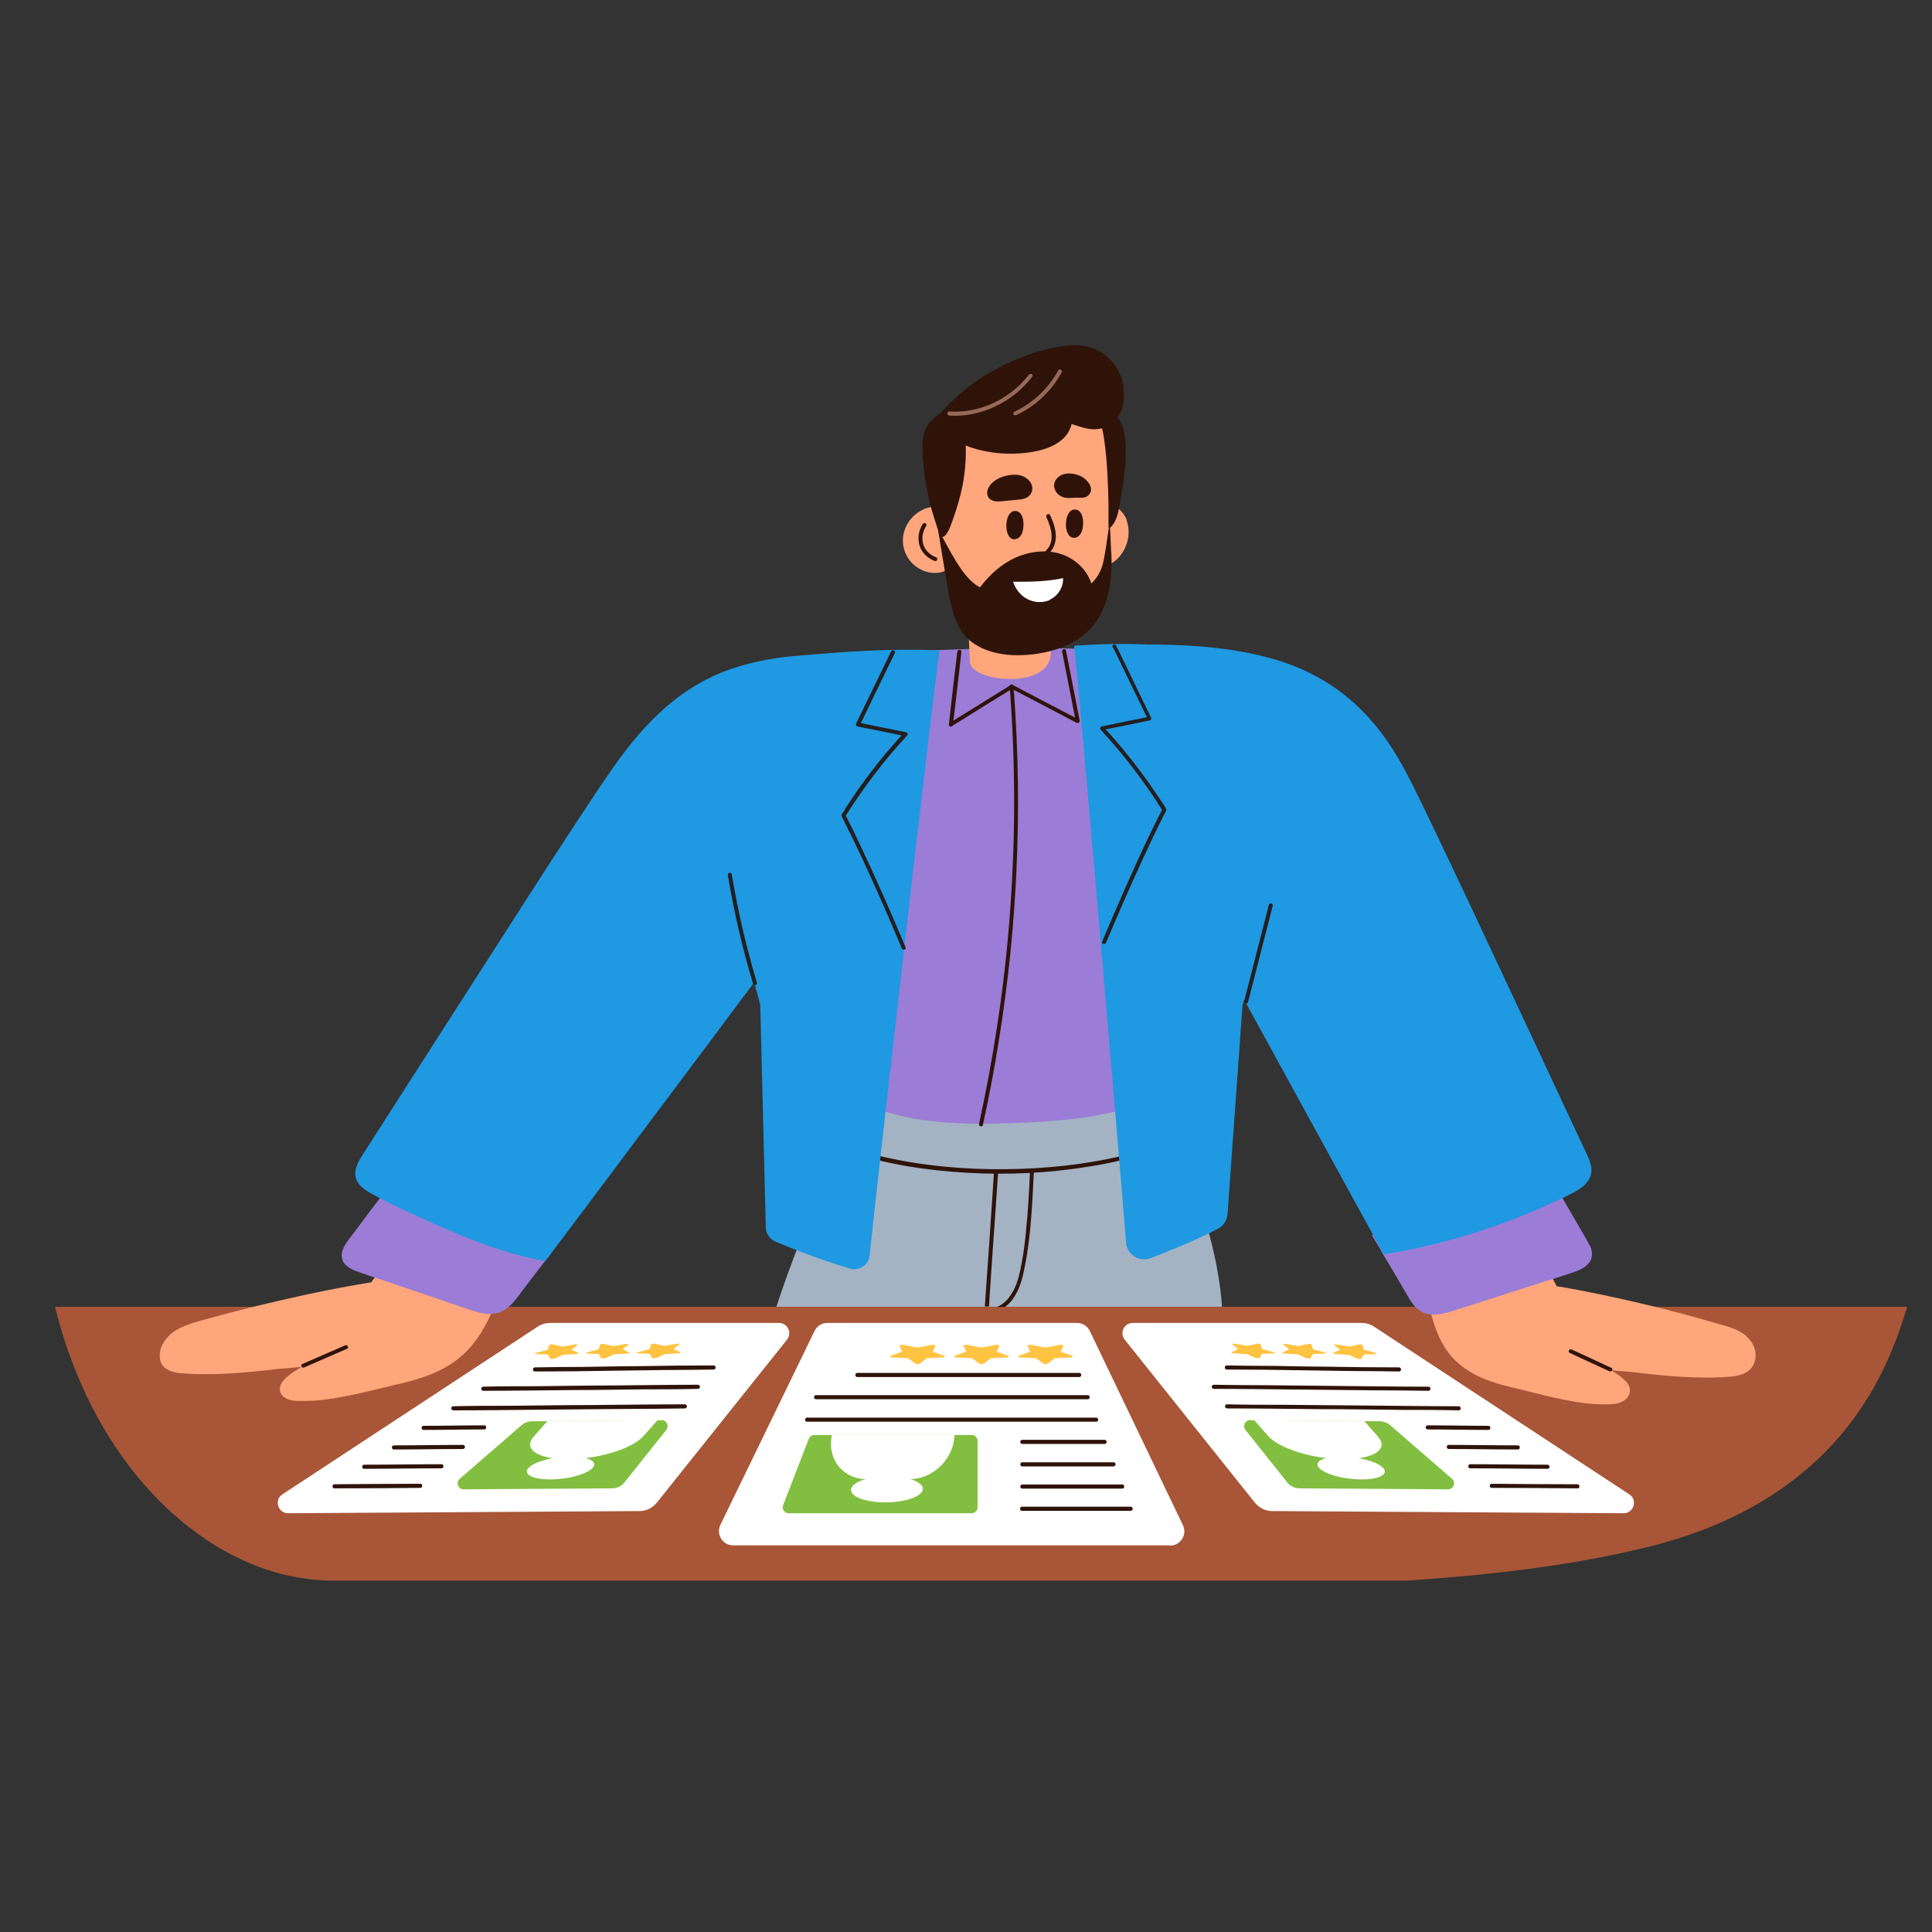 <?xml version="1.0" encoding="UTF-8"?>
<svg id="Layer_1" xmlns="http://www.w3.org/2000/svg" xmlns:xlink="http://www.w3.org/1999/xlink" version="1.1" viewBox="0 0 800 800">
  <rect x="0" y="0" width="800" height="800" fill="#333333" stroke="none"/>
  <!-- Generator: Adobe Illustrator 29.2.1, SVG Export Plug-In . SVG Version: 2.1.0 Build 116)  -->
  <defs>
    <style>
      .st0 {
        fill: none;
      }

      .st1 {
        fill: #a85637;
      }

      .st2 {
        fill: #ffa67d;
      }

      .st3 {
        fill: #1f99e1;
      }

      .st4 {
        fill: #a4b3c4;
      }

      .st5 {
        fill: #231f20;
      }

      .st6 {
        fill: #ffc342;
      }

      .st7 {
        fill: #82bf40;
      }

      .st8 {
        fill: #2f1309;
      }

      .st9 {
        fill: #fff;
      }

      .st10 {
        fill: #9b7cd7;
      }

      .st11 {
        fill: #976958;
      }

      .st12 {
        clip-path: url(#clippath);
      }
    </style>
    <clipPath id="clippath">
      <rect class="st0" x="22.7" y="540" width="768" height="114.5"/>
    </clipPath>
  </defs>
  <g class="st12">
    <path class="st1" d="M22.8,541.1c.1.6.3,1.1.4,1.7,1.9,7.3,4.1,14.6,6.9,21.7,13.5,35.5,37,64.6,67,79.9.1,0,.2,0,.3.1,13.2,6.7,27.2,10,40.8,10h441.8c1.9,0,3.7,0,5.6-.2,32.8-2.3,65.6-6.1,96.2-13.6,39-9.5,75.2-30,96.1-69.8,4.6-8.8,8.3-18.3,11.3-28.1.2-.6.3-1.1.5-1.7H22.8Z"/>
  </g>
  <path class="st4" d="M489.6,482.1c-22-40-57.5-66.6-111.6-41.1-29.3,13.8-56.5,100.1-56.5,100.1h184.5c-1.1-18.3-8.1-44.1-16.3-59Z"/>
  <path class="st8" d="M352.2,477.2c15.5,5,31.8,7.5,48,8.4,17,1,34.1.2,51-2.6,9-1.4,17.8-3.5,26.5-6.3,1-.3.6-2-.4-1.6-15.6,5-31.9,7.6-48.2,8.6-16.8,1-33.9.4-50.5-2.2-8.7-1.4-17.4-3.3-25.8-6-1.1-.4-1.5,1.3-.5,1.6Z"/>
  <path class="st2" d="M723.1,553.2c-3.4-2.9-8-4-12.2-5.2-10.6-3.1-21.2-5.9-31.9-8.4-10.7-2.5-21.5-4.8-32.4-6.7-.7,0-1.3-.2-2-.3-.6-1.2-1.3-2.4-1.9-3.6-.8-1.4-1.5-2.8-2.3-4.3-.2-.4-.8,0-.6.4.2.4.5.9.7,1.3-2.7-1.1-5.9,0-7.8,2.3-.8,1-1.3,2.1-1.7,3.3-2.2-1.4-4.5-2.5-7.1-3-5.9-1.1-11.9,1-17.6,2.6-4.9,1.3-11.2,2.2-14.3,6.6-.2-1-.4-2-.6-3,0-.5-.8-.4-.7,0,.2,1.3.5,2.6.8,3.9-.1.2-.3.5-.4.7-.2.4.3.7.6.5,1.6,7.2,3.8,14.3,8.3,20.1,6,7.8,15.4,11.5,24.6,13.7,10.3,2.5,20.9,5.5,31.4,6.9,3.4.4,6.8.6,10.2.5,1.9,0,3.8-.3,5.5-1.1,2.1-1.1,3.4-2.9,3.2-5.2-.2-1.5-1.2-2.9-2.6-4.1-1.5-1.4-3.4-2.6-5.1-3.7,1.5.1,3,.3,4.5.4,1.3.1,2.7.2,4,.3,8.2,1,16.5,1.9,24.8,2.2,5.4.2,10.9.2,16.3-.3,2.2-.2,4.3-.6,6.2-1.7,1.8-1,3.1-2.7,3.6-4.6,1.2-3.9-.6-8-3.7-10.6Z"/>
  <path class="st10" d="M658.1,515.5c-.9-2-2.1-3.8-3.1-5.6-2.3-3.9-4.5-7.8-6.8-11.7-1.1-2-2.3-4-3.5-5.9-1-1.8-2-3.6-3.2-5.2-1-1.5-2.4-2.7-4.1-3.3-1.8-.6-3.7-.5-5.6-.4-4.3.4-8.6.9-12.9,1.6-8.5,1.3-17,3.2-25.3,5.6-4.2,1.2-8.3,2.6-12.4,4.1-3.3,1.2-6.8,2.6-9.2,5.3-2.4,2.7-3.2,6.3-2.9,9.8,0,.9.2,1.8.5,2.7-.2-.4-.5-.8-.7-1.2-.3-.4-.9,0-.6.5,1,1.7,2,3.4,3,5,1.5,3.1,3.5,5.9,5.2,8.9,1.9,3.2,3.7,6.4,5.6,9.6,1.8,3.1,3.6,6.5,7,8.1,3.5,1.7,7.7.8,11.3-.2,4.3-1.3,8.6-2.8,12.9-4.1l13-4.2c4.4-1.4,8.7-2.8,13.1-4.2,4.2-1.3,8.4-2.6,12.5-4,2.8-1,6-2.5,7-5.5.6-1.9.2-3.8-.5-5.5Z"/>
  <path class="st3" d="M651,494.1c-4.7,2.4-9.6,4.6-14.4,6.7-19.8,8.5-40.5,14.7-61.7,18.3-.5,0-1.4.4-1.8.2-.4-.2-.9-1.3-1.1-1.7-.8-1.3-88.3-161.2-89.7-163.4-.5-2.4-11.4-3.4-11.9-5.7-1.4-7.4-2.9-14.8-4.5-22.2-1.5-7.4-3.1-14.7-4.7-22-1.6-7.4-3.2-14.7-4.9-22-.8-3.7-10.7-11-11.6-14.6,27.3-1.1,56.2-2.3,82.3,5.1,25.2,7.2,42,22.6,54.2,45.1,4.9,9,9.2,18.4,13.7,27.7,10.1,20.8,59.9,127.5,61.1,130.1,1.2,2.5,2.5,4.9,2.9,7.7.7,5.5-3.8,8.6-8.1,10.8Z"/>
  <path class="st10" d="M517.6,341c-.6-10.3-2.4-21.5-6.3-32.2-6.8-18.4-7.4-34.7-31.5-37.7-36.8-4.7-85.9-2.3-115.8-.8-34.7,1.7-43.6,6.7-47.5,41.3-1.3,11.7-20.3,24.2-15.7,35.9,1.3,3.3,2.7,6.5,4.2,9.7.2,2.7.5,5.4,1,8.2,0,0,0,.1,0,.1,2.7,8.6,5.5,17.2,8.6,25.8,3.6,10.1,7.1,20.2,12.1,29.9,4.7,9.1,10.4,21.3,19.1,28.2,20.1,16,48.1,16.4,72.1,15.7,6.1-.2,13.7-.5,21.5-1.3,10.1-.8,20-2.7,29.4-5.3,11.2-3.2,21.9-8.1,28.8-16.3,7.2-8.7,10-19.8,12.7-30.5,2.9-11.9,5-24,6.3-36.3,1.1-11.3,1.8-22.8,1.1-34.5Z"/>
  <path class="st8" d="M650,560.2c5.5,2.6,11,5.1,16.4,7.6,1,.5,1.8-1,.8-1.4-5.5-2.6-11-5.1-16.4-7.6-.9-.5-1.8,1-.8,1.4Z"/>
  <path class="st2" d="M206.7,533.6c-.4,1-.8,2-1.2,3-2.4-4.4-8.5-5.3-13.2-6.6-5.4-1.5-11-3.7-17.1-2.6-2.7.5-5.2,1.6-7.7,3-.1-1.2-.5-2.3-1.1-3.3-1.4-2.3-4.5-3.4-7.4-2.3.3-.4.6-.9.9-1.3.3-.4-.2-.8-.5-.4-1,1.4-2,2.8-3.1,4.3-.8,1.2-1.7,2.4-2.6,3.6-.7.1-1.3.2-2,.3-11.2,1.9-22.4,4.1-33.5,6.7-11.2,2.5-22.3,5.3-33.4,8.4-4.4,1.2-9.1,2.4-13.1,5.2-3.5,2.6-6,6.7-5.5,10.7.2,2,1.2,3.6,2.8,4.6,1.7,1.1,3.8,1.5,5.9,1.7,5.3.5,10.8.5,16.3.3,8.4-.3,16.8-1.2,25.2-2.2,1.3,0,2.7-.2,4.1-.3,1.5-.1,3.1-.3,4.6-.4-1.9,1-4,2.3-5.7,3.7-1.6,1.3-2.9,2.7-3.3,4.1-.7,2.3.3,4.2,2.3,5.2,1.5.9,3.5,1.1,5.3,1.1,3.5,0,6.8,0,10.3-.5,10.8-1.3,21.9-4.4,32.7-6.9,9.7-2.3,19.7-5.9,27-13.7,5.5-5.8,9-12.9,11.8-20.1.3.2.8,0,.7-.5,0-.3-.2-.5-.2-.7.5-1.3,1-2.6,1.4-3.9.1-.5-.6-.6-.8-.1Z"/>
  <path class="st10" d="M141.6,520.9c.5,3,3.4,4.5,6,5.5,3.9,1.4,7.9,2.7,11.8,4,4.1,1.4,8.2,2.8,12.4,4.2l12.3,4.2c4,1.4,8.1,2.8,12.2,4.1,3.4,1.1,7.4,1.9,11.3.2,3.6-1.6,6-5,8.3-8.1,2.4-3.2,4.8-6.4,7.3-9.6,2.2-2.9,4.7-5.8,6.7-8.9,1.3-1.7,2.6-3.4,3.8-5,.3-.4-.2-.9-.6-.5-.3.4-.6.8-.9,1.2.4-.9.7-1.8.9-2.7.9-3.5.7-7.1-1.2-9.8-1.9-2.7-5.1-4.1-8.3-5.3-3.8-1.5-7.8-2.9-11.7-4.1-7.9-2.4-16-4.3-24.4-5.6-4.2-.7-8.4-1.2-12.6-1.6-1.8-.2-3.8-.2-5.7.4-1.8.6-3.4,1.8-4.7,3.3-1.5,1.6-2.7,3.5-4.1,5.2-1.5,2-3,4-4.5,6-3,3.9-5.9,7.8-8.8,11.7-1.4,1.8-2.9,3.7-4.1,5.6-1,1.7-1.8,3.6-1.4,5.5Z"/>
  <path class="st3" d="M147.6,483.3c.8-2.7,2.6-5.2,4.2-7.7,1.7-2.6,69.9-109.3,83.6-130.1,6.1-9.2,12.1-18.6,18.5-27.7,5.8-8.2,12.1-16.1,19.6-23,7.7-7.2,16.4-12.8,25.9-16.6,9.8-3.8,19.9-5.7,29.9-6.6,20.3-1.7,38.4-3.2,59.5-2.3-1.5,3.7-2.3,9.2-3.8,12.9-2.9,7.3-5.8,14.7-8.7,22-2.9,7.4-5.7,14.7-8.5,22.1-2.8,7.4-5.6,14.8-8.3,22.2-.9,2.4-8.1,4.8-9,7.2-1.7,2.2-124.4,166.5-124.8,166.5-20.5-3.6-40.3-12.8-58.7-21.3-4.5-2.1-9-4.3-13.3-6.7-4-2.2-7.9-5.3-6.2-10.8Z"/>
  <path class="st3" d="M342.4,270.8c-7.7.8-15.5,1.4-23.1,3.1-5.6,1.2-11.6,2.8-16.2,6.6-10,8.3-6.9,25.1-6,36,1.3,17.1,2.6,34.1,5.7,51,1.6,8.7,7.3,31.2,12,48.6l2.3,92.2c0,2.5,1.6,4.7,3.9,5.8,3.8,1.6,7.6,3.1,11.3,4.5,6.5,2.5,13,4.7,19.6,6.7,3.9,1.1,7.8-1.5,8.2-5.5,4.4-41.9,25.2-223.3,28.9-250.5-16.7.2-30.9-.2-46.4,1.5Z"/>
  <path class="st3" d="M530.3,278.5c-4.5-3.8-10.4-5.5-16.1-6.7-7.6-1.6-15.3-2.8-23-3.7-15.4-1.7-30.9-1.9-46.4-.7,2.9,26.6,17.4,197.1,21.5,247.2.4,4.9,5.4,8.1,10.1,6.4,3.5-1.3,7-2.8,10.5-4.2,5.8-2.4,11.8-5,17.4-8,2.3-1.2,3.8-3.5,4-6.1l6.2-86.5c5.2-17.7,11.8-41.2,13.7-50.1,3.5-17,5.3-34.1,7.1-51.4,1.1-11,4.7-27.9-5.1-36.3Z"/>
  <path class="st5" d="M369,269.7c-4.8,10-9.7,20-14.5,29.9-.2.5,0,1.1.5,1.2,6.6,1.3,13.1,2.6,19.7,4-.1-.5-.2-.9-.4-1.4-4.9,5.3-9.6,10.9-14,16.7-2.2,2.9-4.4,5.9-6.4,8.9-1,1.5-2,3-3,4.5-.5.7-1,1.5-1.4,2.3-.4.6-1.2,1.4-1,2.1.1.6.7,1.3.9,1.9.3.7.7,1.3,1,2,.7,1.4,1.4,2.9,2.2,4.4,1.4,3,2.9,6,4.3,9,2.9,6.2,5.6,12.3,8.4,18.6,2.8,6.3,5.5,12.6,8.1,18.9.4,1,2,.5,1.6-.4-6.1-14.5-12.4-28.9-19.2-43.2-1.9-4-3.8-7.9-5.8-11.8v.8c7.5-11.9,16-23.2,25.6-33.5.4-.4.3-1.3-.4-1.4-6.6-1.3-13.1-2.6-19.7-4,.2.4.3.8.5,1.2,4.8-10,9.7-20,14.5-29.9.5-1-1-1.8-1.4-.9Z"/>
  <path class="st5" d="M460.9,268.1c4.8,10,9.7,20,14.5,29.9.2-.4.3-.8.5-1.2-6.6,1.3-13.1,2.6-19.7,4-.6.1-.8,1-.4,1.4,9.6,10.4,18.1,21.5,25.6,33.5v-.8c-7.4,14.3-13.9,29.1-20.3,43.9-1.6,3.7-3.2,7.4-4.7,11.1-.4,1,1.2,1.4,1.6.4,5-11.8,10.1-23.6,15.5-35.2,2.7-5.9,5.5-11.8,8.5-17.7.3-.6.7-1.2.9-1.8.2-.7-.5-1.4-.9-2.1-1-1.6-2-3.1-3.1-4.7-2.1-3.1-4.2-6.1-6.4-9-4.9-6.6-10.1-12.9-15.7-18.9-.1.5-.2.9-.4,1.4,6.6-1.3,13.1-2.6,19.7-4,.6,0,.7-.8.5-1.2-4.8-10-9.7-20-14.5-29.9-.4-1-1.9,0-1.4.9Z"/>
  <path class="st8" d="M142.9,557.1c-5.9,2.6-11.8,5.1-17.7,7.7-1,.4-.1,1.9.8,1.4,5.9-2.6,11.8-5.1,17.7-7.7,1-.4.1-1.9-.8-1.4Z"/>
  <path class="st2" d="M433.5,237.6l-33-2.7s.2,21.1,1.1,39.2c.4,8.4,34.1,11.8,33.5-4.2-.3-7.5-1.6-32.4-1.6-32.4Z"/>
  <path class="st2" d="M399.3,217.7c-2.4-6.5-12.8-11.7-20.9-4.1-7.7,7.3-5.1,19.2,4.2,22.8,11.1,4.3,20.3-8.4,16.6-18.6Z"/>
  <path class="st8" d="M382.1,217c-1.8,2.7-2.3,6.3-1.2,9.3,1,2.8,3.4,5,6.2,6,1,.3,1.5-1.3.4-1.6-2.3-.8-4.3-2.7-5.1-5-.9-2.7-.4-5.5,1.1-7.9.6-.9-.9-1.8-1.4-.8Z"/>
  <path class="st2" d="M466.6,215.4c-2.3-6.5-12.8-11.7-20.9-4.1-7.7,7.3-5.1,19.2,4.2,22.8,11.1,4.3,20.3-8.4,16.6-18.6Z"/>
  <path class="st2" d="M460.8,183.5c-6.5-29.1-51.5-47-70.1-7.5-7.1,15.1-3.6,32.8-.5,48,3,14.2,5.2,28.5,18.1,36.9,6.8,4.4,15.4,6.5,23.6,4.9,4-.8,7.9-2.4,11.3-4.9,3.5-2.5,6.3-5.8,8.5-9.4,4.6-7.6,6.7-16.5,7.6-25.1,1.1-10.4,3.7-32.7,1.5-42.8Z"/>
  <path class="st8" d="M419.8,223.3c1.2,0,2.7-.5,3.5-2.8,1.1-3.3.6-9.3-3.3-8.9-4.2.4-4.5,11.4-.2,11.7Z"/>
  <path class="st8" d="M444.5,222.7c1.2,0,2.7-.5,3.5-2.8,1.1-3.3.6-9.3-3.3-8.9-4.2.4-4.6,11.3-.2,11.7Z"/>
  <path class="st8" d="M409.8,206.5c1.2,1.2,3,1.2,4.7,1.1,2-.2,4.1-.4,6.1-.6,1.6-.2,3.4-.2,4.8-1.1,1.5-.9,2.3-2.7,2-4.4-.6-2.9-3.5-4.7-6.3-4.9-4-.3-9.5,1.3-11.7,5.2-.9,1.5-.9,3.5.3,4.7Z"/>
  <path class="st8" d="M438.9,205.2c2.3,1.6,4.8.8,7.3.9,1.8,0,3.8.2,5-1.6,1.8-2.7-1-5.9-3.4-7.2-2.8-1.4-6.7-1.9-9.3,0-1.3,1-2.2,2.5-2,4.2.2,1.5,1.1,2.9,2.3,3.7Z"/>
  <path class="st8" d="M399.5,179.9c-.4-4-1.1-7.9-2.2-11.8,0-.2-.4-.4-.6-.3-3.2,1.2-6.5,2.6-9.3,4.8-2.9,2.3-4.8,5.2-5.2,8.8-.3,2.2-.2,4.4-.1,6.5,0,2.2.2,4.4.5,6.6.4,4.3,1.2,8.6,2.2,12.8.5,2.2,1.1,4.3,1.8,6.5.5,1.6,1,3.2,1.5,4.7.2.7.5,1.4.7,2.2.2.6.7,1.9,1.6,1.6,2-.5,3.4-5.1,4-6.7,1.9-5.3,3.1-9.4,4.1-14.2,1.4-7.1,1.8-14.4,1.1-21.5Z"/>
  <path class="st8" d="M465.3,178.3c-.5-1.8-1.2-3.7-2.3-5.2-1-1.4-2.3-2.9-4.1-3.4-.8-.3-1.8-.3-2.6.2-2.2,1.4-.8,3.9-.4,5.7.7,2.6,1.2,5.2,1.5,7.8,1.1,8.3,1.4,16.7,1.6,25,0,3.3,0,6.5,0,9.8,0,.4.5.5.8.2,1.5-1.4,2.3-3.2,2.9-5.1.6-2.2.9-4.4,1.3-6.7.9-5,1.7-10.1,2-15.2.3-4.4.3-9-.8-13.2Z"/>
  <path class="st8" d="M465.1,159.2c-1.4-6.8-5.7-11.7-10.5-14.1-6.1-3.1-13.1-2.3-19.7-.8-6.2,1.4-12.3,3.5-18.3,6.4-5.9,2.8-11.7,6.3-17.1,10.7-2.7,2.2-5.3,4.6-7.9,7.3-2.2,2.3-4.4,5.2-4.5,9.2,0,1.6.4,3.1,1.3,4.2.4.4.9-.4.5-.8-.5-.7-.8-1.6-.9-2.6.4.4.9.6,1.5.6.7,0,1.4-.4,2.1-.7.8-.4,1.6-.7,2.4-1.1,1.6-.7,3.3-1.3,4.9-1.9,6.6-2.3,13.2-3.5,19.9-3.8,6.7-.3,13.4.4,19.9,2.2,3.3.9,6.6,2.2,9.9,3.1,3,.8,6,1,9-.2,2.5-1,4.9-3,6.3-5.9,1.7-3.5,1.8-7.8,1.1-11.6Z"/>
  <path class="st8" d="M459.5,216c-.7,4.8-1.7,12.4-2.6,16.5-.7,3.4-2.4,6.7-5,9.1-1.9-5.9-7-10.5-12.9-12.3-5.9-1.8-12.7-1-18.5,1.6s-10.8,7.1-14.7,12.3c-7.5-3.7-13.1-16.9-17.4-24,0,0,3.3,20.4,4.2,25.3,1.5,8.1,3.2,16.4,9.7,21.3,7.1,5.3,16.7,6.2,25.7,5.1,8.8-1.1,17.8-4.2,23.8-10.9,3.6-4,5.9-9.1,7.1-14.3.9-3.9,1.3-7.9,1.4-11.9,0-1.8,0-3.6-.2-5.4-.1-1.3-.5-11.8-.6-12.4Z"/>
  <path class="st8" d="M433.3,214.2c2,4.3,3.7,10.1-.2,13.8-.8.7.4,2,1.2,1.2,1.9-1.8,2.9-4.4,2.9-7.1,0-3.1-1.1-6.1-2.4-8.8-.5-1-1.9-.2-1.5.8Z"/>
  <path class="st9" d="M434.8,248.4c-4.3,1.9-9.1.7-12.2-2.4-1.4-1.4-2.5-3.2-3.1-5.1,0,0,0,0,0,0,3.5,0,7,0,10.5-.2,3.4-.2,6.9-.6,10.2-1.3.2,3.6-2.1,7.4-5.5,8.9Z"/>
  <path class="st8" d="M437.1,163.9c-2.3-1.1-4.8-1.6-7.3-2-2.7-.4-5.4-.5-8.1-.5-5.6,0-11.2,1.1-16.5,2.8-4.7,1.4-10.7,3.5-12.6,8.6-3.7,9.9,11.2,13.5,18,14.5,9.6,1.5,30.7.8,33.2-12.1,1-5-2.5-9.3-6.8-11.3Z"/>
  <path class="st8" d="M396.4,269.9c-1.2,10-2.4,20.1-3.5,30.1-.1,1.1,1.5,1.1,1.7,0,1.2-10,2.4-20.1,3.5-30.1.1-1.1-1.5-1.1-1.7,0Z"/>
  <path class="st8" d="M394.1,300.7c8.4-5.2,16.8-10.5,25.3-15.7.9-.6,0-2.1-.8-1.4-8.4,5.2-16.8,10.5-25.3,15.7-.9.6,0,2,.8,1.4Z"/>
  <path class="st8" d="M418.5,285c9.1,4.7,18.2,9.5,27.3,14.3,1,.5,1.8-.9.8-1.4-9.1-4.7-18.2-9.5-27.3-14.3-1-.5-1.8.9-.8,1.4Z"/>
  <path class="st8" d="M439.8,269.8c1.9,9.5,3.7,19.1,5.6,28.6.2,1.1,1.8.6,1.6-.4-1.9-9.5-3.7-19.1-5.6-28.6-.2-1.1-1.8-.6-1.6.4Z"/>
  <path class="st8" d="M418.1,284.3c1.8,23.5,2.3,47.1,1.4,70.7-.9,23.8-3.1,47.6-6.8,71.1-2,13.2-4.5,26.3-7.3,39.3-.2,1,1.4,1.5,1.6.4,5.1-23.2,8.8-46.7,11.3-70.3,2.4-23.7,3.5-47.5,3.2-71.3-.2-13.3-.8-26.6-1.8-39.9,0-1.1-1.8-1.1-1.7,0Z"/>
  <path class="st8" d="M413.3,485.4c-.4,5.9-.8,11.8-1.2,17.6-.9,12.7-1.8,25.4-2.6,38h-1.7c1.3-18.6,2.6-37.1,3.8-55.7,0-1.1,1.8-1.1,1.7,0Z"/>
  <path class="st8" d="M428.1,484.9c-.2,5.1-.5,10.1-.8,15.2-.6,8.9-1.5,17.8-3.4,26.5-.9,4.2-2.2,8.3-4.9,11.8-.8,1.1-1.8,2-2.9,2.8h-3.4c3.2-1.1,5.6-4.2,7.1-7.1,1.8-3.5,2.6-7.5,3.3-11.4.8-4.1,1.3-8.3,1.7-12.5.9-8.4,1.3-16.8,1.7-25.2,0-1.1,1.7-1.1,1.7,0Z"/>
  <path class="st5" d="M525.4,374.7c-3.4,13.2-6.8,26.5-10.2,39.8-.3,1,1.3,1.5,1.6.4,3.4-13.2,6.8-26.5,10.2-39.8.3-1-1.3-1.5-1.6-.4Z"/>
  <path class="st5" d="M301.4,362.4c2.5,15.2,6,30.2,10.4,44.9.3,1,1.9.6,1.6-.4-4.4-14.8-7.9-29.8-10.4-44.9-.2-1.1-1.8-.6-1.6.4Z"/>
  <path class="st11" d="M393,172.1c13.2.8,26.4-5.6,34.4-16.1.7-.9-.8-1.7-1.4-.8-7.7,10-20.3,16-32.9,15.2-1.1,0-1.1,1.6,0,1.7Z"/>
  <path class="st11" d="M420.8,171.9c8-3.7,14.6-10,18.8-17.7.5-.9-.9-1.8-1.4-.8-4.1,7.5-10.5,13.5-18.2,17.1-1,.4-.1,1.9.8,1.4Z"/>
  <path class="st9" d="M672.3,626.6l-145.5-.9c-2.8,0-5.4-1.3-7.2-3.5l-53.9-67.5c-2.2-2.8-.2-6.9,3.3-6.9h94.8c1.8,0,3.6.5,5.1,1.5l105.8,69.5c3.5,2.3,1.8,7.8-2.4,7.8Z"/>
  <path class="st7" d="M517.6,588.1l53.6.4c1.6,0,3.2.6,4.4,1.6l25.6,22.2c1.8,1.5.7,4.5-1.7,4.4l-61.3-.4c-2,0-4-.9-5.2-2.5l-17.3-21.7c-1.3-1.6-.1-4.1,2-4.1Z"/>
  <path class="st9" d="M546.2,607.8c-2.3-2.6,1.7-4.7,9.1-4.7,7.4,0,15.2,2.2,17.5,4.8,2.3,2.6-1.7,4.7-9.1,4.7-7.4,0-15.2-2.2-17.5-4.8Z"/>
  <path class="st9" d="M519.4,588.1l45.5.3,5.7,6.5c4.6,5.2-1.8,9.4-14.4,9.3-12.6,0-26.5-4.4-31.1-9.6l-5.7-6.5Z"/>
  <path class="st6" d="M562.2,562.7l-3.7-1.7-5.4-.3c-.7,0-1.3-.4-.9-.5l2.7-1.3-2.4-1.9c-.3-.3.3-.4,1-.3l5.3.9,3.9-.9c.5-.1,1.4,0,1.5.3l.6,1.9,4.8,1.3c.7.2.6.5,0,.5l-4.9.2-.9,1.7c-.1.2-1,.2-1.5,0Z"/>
  <path class="st6" d="M541.1,562.5l-3.7-1.7-5.4-.3c-.7,0-1.3-.4-.9-.5l2.7-1.3-2.4-1.9c-.3-.3.3-.4,1-.3l5.3.9,3.9-.9c.5-.1,1.4,0,1.5.3l.6,1.9,4.8,1.3c.7.2.6.5,0,.5l-4.9.2-.9,1.7c-.1.2-1,.2-1.5,0Z"/>
  <path class="st6" d="M520,562.4l-3.7-1.7-5.4-.3c-.7,0-1.3-.4-.9-.5l2.7-1.3-2.4-1.9c-.3-.3.3-.4,1-.3l5.3.9,3.9-.9c.5-.1,1.4,0,1.5.3l.6,1.9,4.8,1.3c.7.2.6.5,0,.5l-4.9.2-.9,1.7c-.1.2-1,.2-1.5,0Z"/>
  <path class="st8" d="M653.2,614.6c-11.8,0-23.7-.1-35.5-.2-1.1,0-1.1,1.7,0,1.7,11.8,0,23.7.1,35.5.2,1.1,0,1.1-1.6,0-1.7Z"/>
  <path class="st8" d="M640.8,606.5c-10.7,0-21.3-.2-32-.2-1.1,0-1.1,1.7,0,1.7,10.7,0,21.3.2,32,.2,1.1,0,1.1-1.7,0-1.7Z"/>
  <path class="st8" d="M628.5,598.5c-9.5,0-19.1-.2-28.6-.2-1.1,0-1.1,1.7,0,1.7,9.5,0,19.1.2,28.6.2,1.1,0,1.1-1.7,0-1.7Z"/>
  <path class="st8" d="M616.3,590.4c-8.4,0-16.8-.2-25.1-.2-1.1,0-1.1,1.7,0,1.7,8.4,0,16.8.2,25.1.2,1.1,0,1.1-1.7,0-1.7Z"/>
  <path class="st8" d="M604,582.3c-12.9,0-25.9-.2-38.8-.3-11.2-.1-22.3-.2-33.5-.3-7.9,0-15.7,0-23.6-.2-1.1,0-1.1,1.7,0,1.7,12.9,0,25.9.2,38.8.3,11.2,0,22.3.2,33.5.3,7.9,0,15.7,0,23.6.2,1.1,0,1.1-1.7,0-1.7Z"/>
  <path class="st8" d="M591.5,574.2c-12.2,0-24.3-.2-36.5-.3-9.9-.1-19.8-.2-29.7-.3-7.6,0-15.2-.1-22.7-.2-1.1,0-1.1,1.7,0,1.7,12.2,0,24.3.2,36.5.3,9.9.1,19.8.2,29.7.3,7.6,0,15.2.1,22.7.2,1.1,0,1.1-1.7,0-1.7Z"/>
  <path class="st8" d="M579.3,566.2c-10.2,0-20.3-.1-30.5-.3-6.7,0-13.5-.2-20.2-.3-6.9,0-13.7-.1-20.6-.2-1.1,0-1.1,1.7,0,1.7,10.2,0,20.3.1,30.5.3,6.7.1,13.5.2,20.2.3,6.9,0,13.7.1,20.6.2,1.1,0,1.1-1.7,0-1.7Z"/>
  <path class="st9" d="M119.3,626.6l145.5-.9c2.8,0,5.4-1.3,7.2-3.5l53.9-67.5c2.2-2.8.2-6.9-3.3-6.9h-94.8c-1.8,0-3.6.5-5.1,1.5l-105.8,69.5c-3.5,2.3-1.8,7.8,2.4,7.8Z"/>
  <path class="st7" d="M274,588.1l-53.6.4c-1.6,0-3.2.6-4.4,1.6l-25.6,22.2c-1.8,1.5-.7,4.5,1.7,4.4l61.3-.4c2,0,4-.9,5.2-2.5l17.3-21.7c1.3-1.6.1-4.1-2-4.1Z"/>
  <path class="st9" d="M245.4,607.8c2.3-2.6-1.7-4.7-9.1-4.7-7.4,0-15.2,2.2-17.5,4.8-2.3,2.6,1.7,4.7,9.1,4.7,7.4,0,15.2-2.2,17.5-4.8Z"/>
  <path class="st9" d="M272.2,588.1l-45.5.3-5.7,6.5c-4.6,5.2,1.8,9.4,14.4,9.3,12.6,0,26.5-4.4,31.1-9.6l5.7-6.5Z"/>
  <path class="st6" d="M229.4,562.7l3.7-1.7,5.4-.3c.7,0,1.3-.4.9-.5l-2.7-1.3,2.4-1.9c.3-.3-.3-.4-1-.3l-5.3.9-3.9-.9c-.5-.1-1.4,0-1.5.3l-.6,1.9-4.8,1.3c-.7.2-.6.5,0,.5l4.9.2.9,1.7c.1.2,1,.2,1.5,0Z"/>
  <path class="st6" d="M250.5,562.5l3.7-1.7,5.4-.3c.7,0,1.3-.4.9-.5l-2.7-1.3,2.4-1.9c.3-.3-.3-.4-1-.3l-5.3.9-3.9-.9c-.5-.1-1.4,0-1.5.3l-.6,1.9-4.8,1.3c-.7.2-.6.5,0,.5l4.9.2.9,1.7c.1.2,1,.2,1.5,0Z"/>
  <path class="st6" d="M271.6,562.4l3.7-1.7,5.4-.3c.7,0,1.3-.4.9-.5l-2.7-1.3,2.4-1.9c.3-.3-.3-.4-1-.3l-5.3.9-3.9-.9c-.5-.1-1.4,0-1.5.3l-.6,1.9-4.8,1.3c-.7.2-.6.5,0,.5l4.9.2.9,1.7c.1.2,1,.2,1.5,0Z"/>
  <path class="st8" d="M138.5,616.3c11.8,0,23.7-.1,35.5-.2,1.1,0,1.1-1.7,0-1.7-11.8,0-23.7.1-35.5.2-1.1,0-1.1,1.7,0,1.7Z"/>
  <path class="st8" d="M150.8,608.2c10.7,0,21.3-.2,32-.2,1.1,0,1.1-1.7,0-1.7-10.7,0-21.3.2-32,.2-1.1,0-1.1,1.7,0,1.7Z"/>
  <path class="st8" d="M163.1,600.2c9.5,0,19.1-.2,28.6-.2,1.1,0,1.1-1.7,0-1.7-9.5,0-19.1.2-28.6.2-1.1,0-1.1,1.7,0,1.7Z"/>
  <path class="st8" d="M175.4,592.1c8.4,0,16.8-.2,25.1-.2,1.1,0,1.1-1.7,0-1.7-8.4,0-16.8.2-25.1.2-1.1,0-1.1,1.7,0,1.7Z"/>
  <path class="st8" d="M187.7,584c12.9,0,25.9-.2,38.8-.3,11.2-.1,22.3-.2,33.5-.3,7.9,0,15.7-.1,23.6-.2,1.1,0,1.1-1.7,0-1.7-12.9,0-25.9.2-38.8.3-11.2,0-22.3.2-33.5.3-7.9,0-15.7,0-23.6.2-1.1,0-1.1,1.7,0,1.7Z"/>
  <path class="st8" d="M200.1,575.9c12.2,0,24.3-.2,36.5-.3,9.9,0,19.8-.2,29.7-.3,7.6,0,15.2,0,22.7-.2,1.1,0,1.1-1.7,0-1.7-12.2,0-24.3.2-36.5.3-9.9,0-19.8.2-29.7.3-7.6,0-15.2,0-22.7.2-1.1,0-1.1,1.7,0,1.7Z"/>
  <path class="st8" d="M221.5,567.9c10.5,0,21-.1,31.4-.3,7.2-.1,14.5-.2,21.7-.3,7,0,13.9-.1,20.9-.2,1.1,0,1.1-1.7,0-1.7-10.5,0-21,.1-31.4.3-7.2,0-14.5.2-21.7.3-7,0-13.9.1-20.9.2-1.1,0-1.1,1.7,0,1.7Z"/>
  <path class="st9" d="M484.4,639.9h-180.8c-4.4,0-7.2-4.6-5.3-8.5l39-80.3c1-2.1,3.1-3.3,5.3-3.3h103.4c2.3,0,4.3,1.3,5.3,3.4l38.5,80.3c1.9,3.9-.9,8.5-5.3,8.5Z"/>
  <path class="st7" d="M337.2,594.2h65.1c1.4,0,2.5,1.1,2.5,2.5v27.4c0,1.4-1.1,2.5-2.5,2.5h-75.7c-1.8,0-3-1.8-2.3-3.4l10.6-27.4c.4-1,1.3-1.6,2.3-1.6Z"/>
  <path class="st9" d="M352.4,616.7c.3-3,7.3-5.4,15.5-5.4s14.6,2.5,14.2,5.4c-.3,3-7.3,5.4-15.5,5.4s-14.6-2.4-14.2-5.4Z"/>
  <path class="st9" d="M344.4,594.2h50.9l-.2,1.7c-1.1,9.1-9.3,16.6-18.5,16.6h-17.8c-9.1,0-15.7-7.4-14.6-16.6l.2-1.7Z"/>
  <path class="st6" d="M431.9,564.6l-2.9-2.2-6.5-.3c-.9,0-1.2-.4-.6-.7l4.7-1.7-1.1-2.4c-.2-.3.8-.6,1.6-.4l5.8,1.1,5.8-1.1c.8-.2,1.7.1,1.6.4l-1.1,2.4,4.7,1.7c.6.2.3.6-.6.7l-6.5.3-2.9,2.2c-.4.3-1.5.3-1.9,0Z"/>
  <path class="st6" d="M405.4,564.6l-2.9-2.2-6.5-.3c-.9,0-1.2-.4-.6-.7l4.7-1.7-1.1-2.4c-.2-.3.8-.6,1.6-.4l5.8,1.1,5.8-1.1c.8-.2,1.7.1,1.6.4l-1.1,2.4,4.7,1.7c.6.2.3.6-.6.7l-6.5.3-2.9,2.2c-.4.3-1.6.3-2,0Z"/>
  <path class="st6" d="M378.9,564.6l-2.9-2.2-6.5-.3c-.9,0-1.2-.4-.6-.7l4.7-1.7-1.1-2.4c-.2-.3.8-.6,1.6-.4l5.8,1.1,5.8-1.1c.8-.2,1.7.1,1.6.4l-1.1,2.4,4.7,1.7c.6.2.3.6-.6.7l-6.5.3-2.9,2.2c-.4.3-1.6.3-2,0Z"/>
  <path class="st8" d="M468.2,623.9h-45c-1.1,0-1.1,1.7,0,1.7h45c1.1,0,1.1-1.7,0-1.7Z"/>
  <path class="st8" d="M464.7,614.7h-41.4c-1.1,0-1.1,1.7,0,1.7h41.4c1.1,0,1.1-1.7,0-1.7Z"/>
  <path class="st8" d="M461.1,605.5h-37.8c-1.1,0-1.1,1.7,0,1.7h37.8c1.1,0,1.1-1.7,0-1.7Z"/>
  <path class="st8" d="M457.4,596.2h-34.1c-1.1,0-1.1,1.7,0,1.7h34.1c1.1,0,1.1-1.7,0-1.7Z"/>
  <path class="st8" d="M453.9,587h-119.7c-1.1,0-1.1,1.7,0,1.7h119.7c1.1,0,1.1-1.7,0-1.7Z"/>
  <path class="st8" d="M450.4,577.7h-112.5c-1.1,0-1.1,1.7,0,1.7h112.5c1.1,0,1.1-1.7,0-1.7Z"/>
  <path class="st8" d="M446.9,568.5h-91.9c-1.1,0-1.1,1.7,0,1.7h91.9c1.1,0,1.1-1.7,0-1.7Z"/>
</svg>